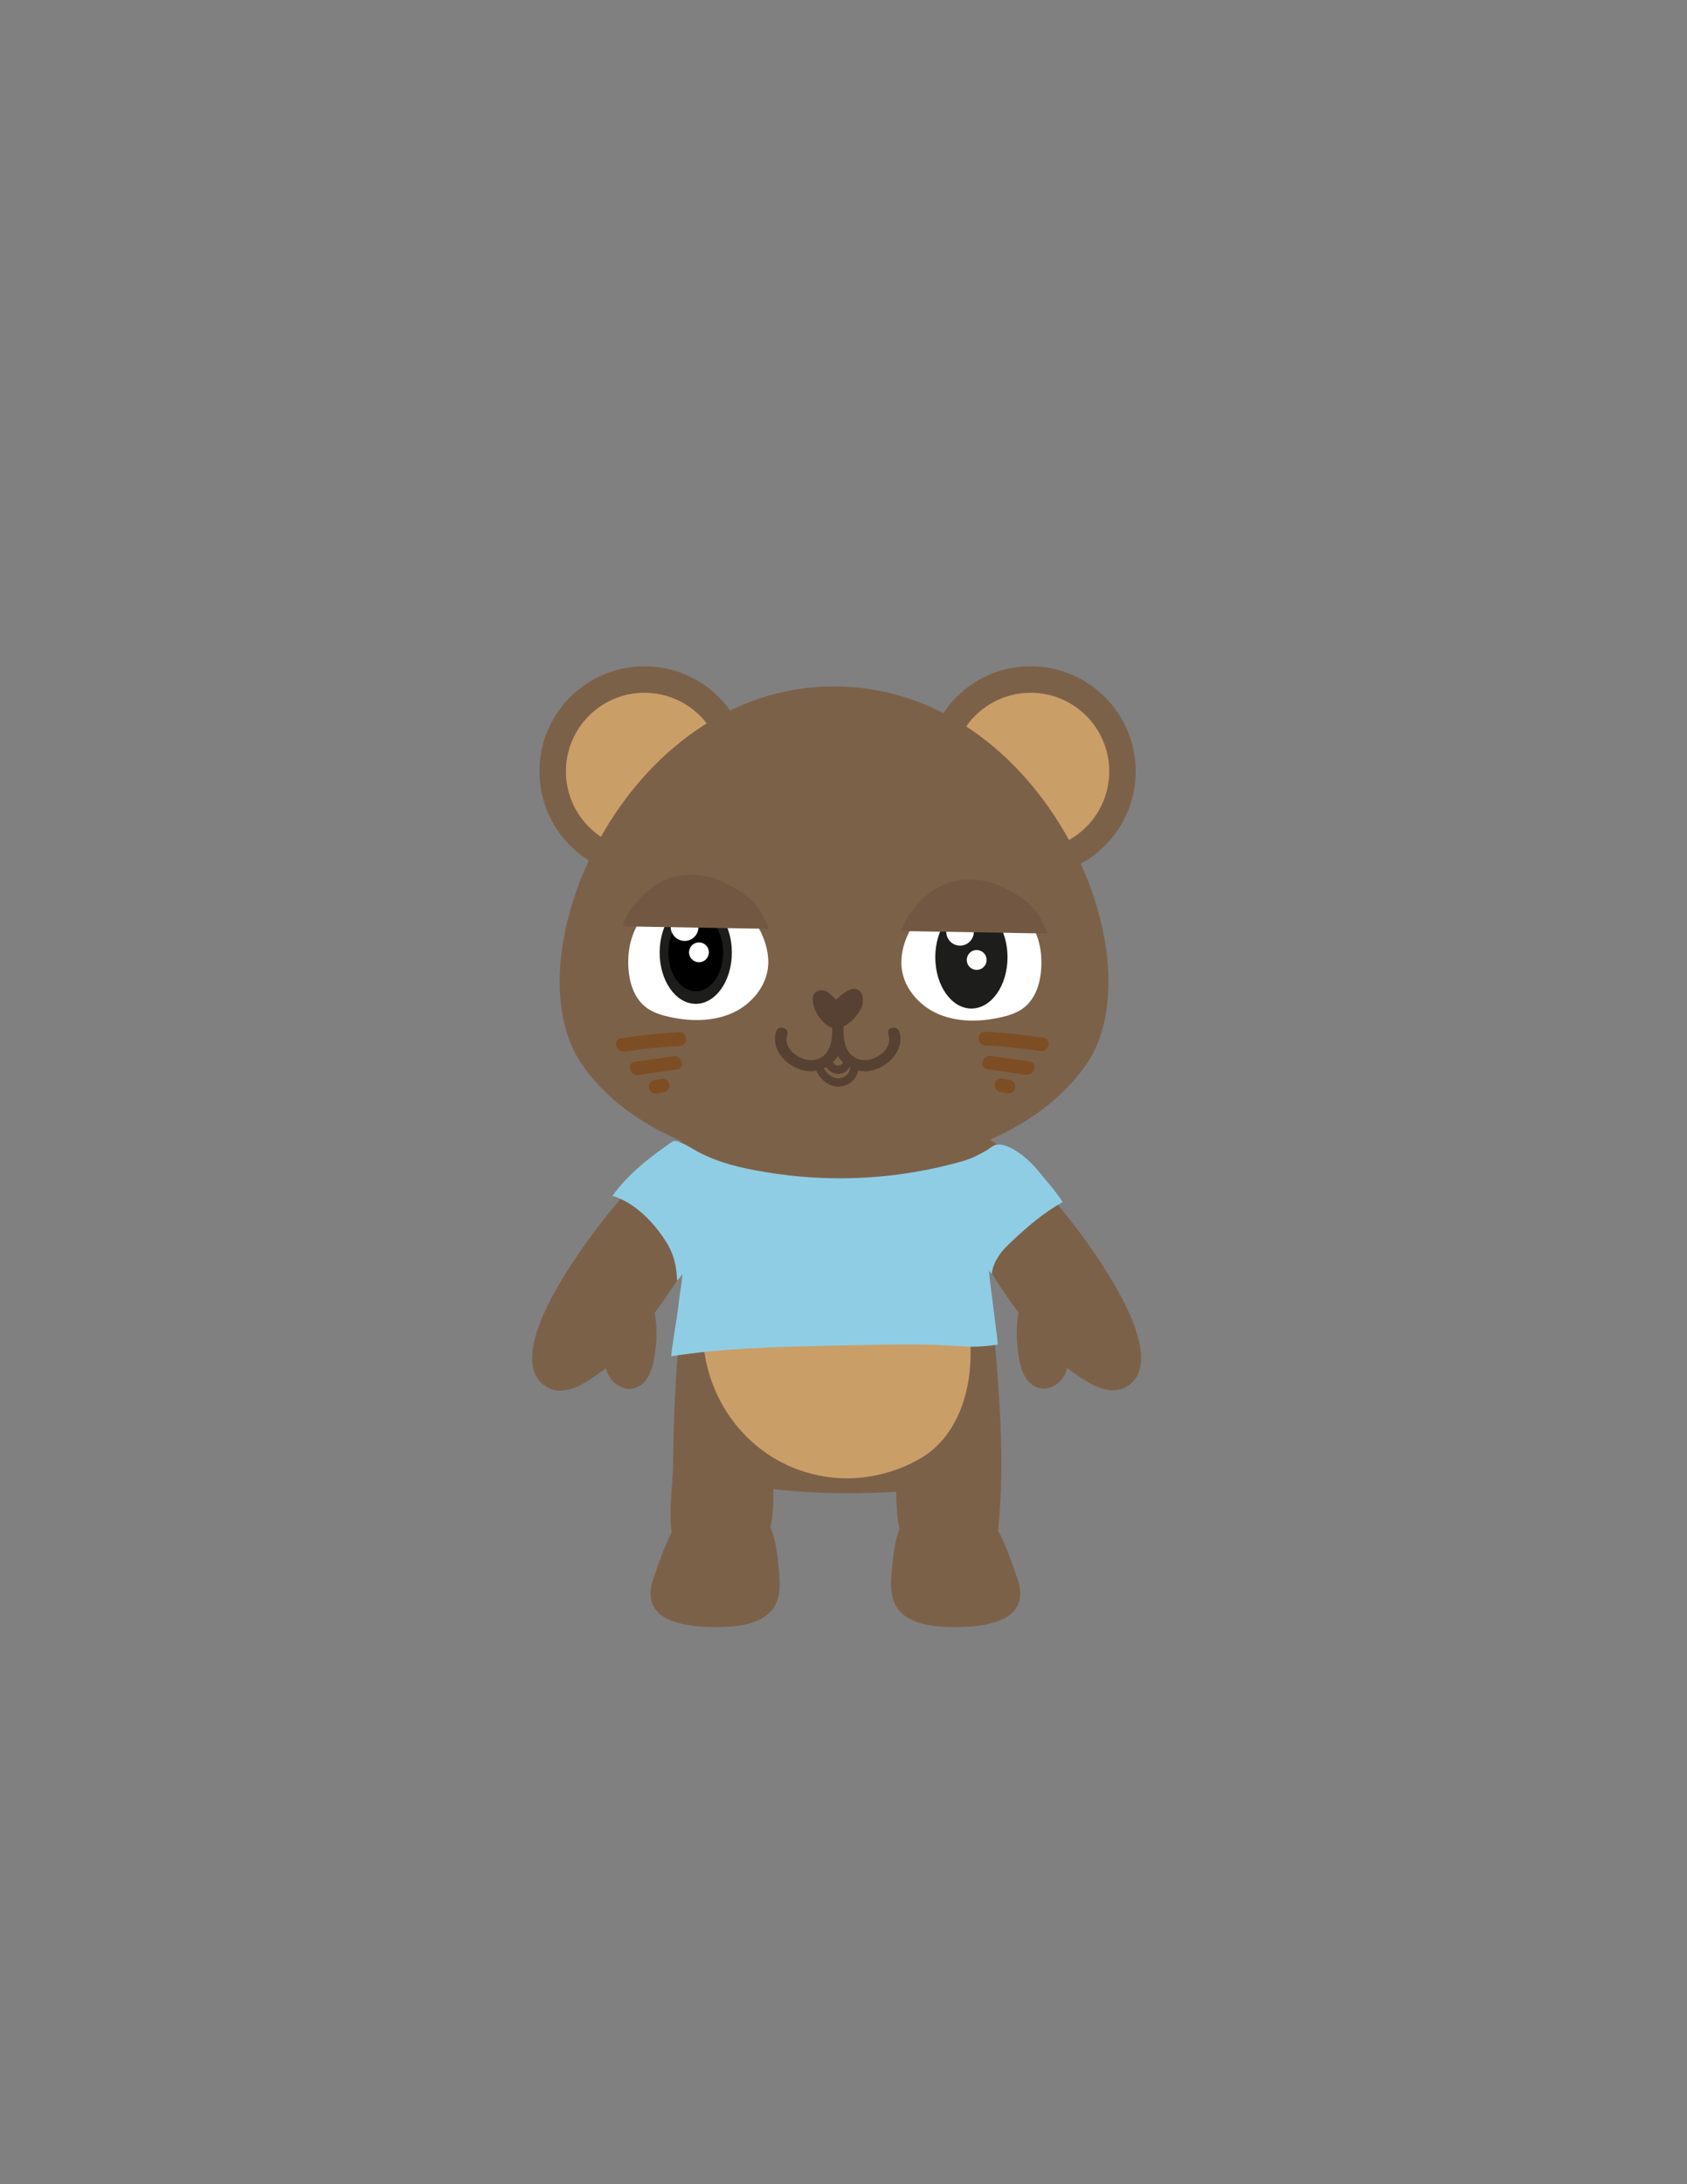<?xml version="1.0" encoding="utf-8"?>
<!-- Generator: Adobe Illustrator 21.1.0, SVG Export Plug-In . SVG Version: 6.00 Build 0)  -->
<svg version="1.1" id="Capa_1" xmlns="http://www.w3.org/2000/svg" xmlns:xlink="http://www.w3.org/1999/xlink" x="0px" y="0px"
	 viewBox="0 0 612 792" style="enable-background:new 0 0 612 792;" xml:space="preserve">
<rect x="0" y="0" width="612" height="792" fill="#808080" stroke="none"/>
<style type="text/css">
	.st0{fill:#7C6149;stroke:#7C6149;stroke-miterlimit:10;}
	.st1{fill:#CA9E67;}
	.st2{fill:#8FCDE5;}
	.st3{fill:#7C6149;}
	.st4{fill:#564132;}
	.st5{fill:#FFFFFF;}
	.st6{fill:#7D4E24;}
	.st7{fill:#1D1D1B;}
	.st8{fill:#725842;}
</style>
<path class="st0" d="M237.3,489.3c0.6-5.1,0.4-9.7-0.3-13.4c0.9-1.3,1.9-2.6,2.9-4c20.4-29,30.8-56.8,23.1-62.2
	c-7.7-5.4-30.5,13.7-50.9,42.6c-20.4,29-22,44.3-14.3,49.7c7,5,15.8-1.8,22.4-6.8c0.4,4.7,5.6,9.4,10.4,7.5
	C235.5,500.9,236.8,493.7,237.3,489.3z"/>
<path class="st0" d="M369.7,489.2c-0.6-5.1-0.4-9.7,0.3-13.4c-0.9-1.3-1.9-2.6-2.9-4c-20.4-29-30.8-56.8-23.1-62.2
	c7.7-5.4,30.5,13.7,50.9,42.6c20.4,29,22,44.3,14.3,49.7c-7,5-15.8-1.8-22.4-6.8c-0.4,4.7-5.6,9.4-10.4,7.5
	C371.4,500.8,370.1,493.6,369.7,489.2z"/>
<path class="st0" d="M359.1,565.3c0.9-1.9,1.6-4,2-6.6c3.1-23.8,1.3-48.4-0.7-72.2c-2.1-25.6-5.1-51.2-4.9-77.4
	c-20.8,5.7-43.5,7-64,4.9c-11.9,1-23.8-0.4-35-3.8c-4.6,26.9-8.1,53.3-10.1,79.8c-1,13.4-1.6,26.8-1.7,40.1
	c-0.1,10.1-2.4,20.4,0.5,30.3c3.4,11.7,16.7,16.4,26.2,7.6c8.4-7.8,8.9-19.2,8.6-29.9c0-0.7,0.2-1.2,0.6-1.5
	c-20.1-9-27.9-27.5-26.3-46c2.1-23.4,19.3-46.6,46.1-49.9c30-3.7,48.6,20.5,51.6,46.5c2.5,21.4-5.5,44.1-26.4,53.6
	c0.2,8,0.4,15.9,5.2,22.9C339,575.6,353.6,576.1,359.1,565.3z"/>
<path class="st0" d="M329.9,540.3c54.2-26.4,22.3-122.8-41.4-103.1c-54.5,16.8-50,75-7.7,102.3c16.3,1.8,31.7,1.8,48.1,0.7
	C329.2,540.1,329.5,540.2,329.9,540.3z"/>
<path class="st1" d="M326.7,532.3c2.4-0.9,4.6-2,6.9-3.3c13.1-7.4,18.3-23,18.5-37.1c0.2-8.5-1.4-17-4.5-24.9
	c-9-23-31.5-38.3-56.9-30c-20.7,6.8-35.6,23.6-35.7,45.4c-0.1,24.6,16.7,47.5,42,52.6C306.9,537.1,317.3,536,326.7,532.3z"/>
<path class="st0" d="M282.3,572.5c0.6,9.4-2.7,17-22.4,17c-22.4,0-25.5-8.1-22.4-17c10.8-31.6,10-17,22.4-17
	C272.3,555.4,280,538.2,282.3,572.5z"/>
<path class="st0" d="M323.8,572.5c-0.6,9.4,2.7,17,22.4,17c22.4,0,25.5-8.1,22.4-17c-10.8-31.6-10-17-22.4-17
	C333.8,555.4,326.1,538.2,323.8,572.5z"/>
<g>
	<path class="st2" d="M361.3,457.1c0.4-0.7,0.8-1.3,1.2-2c1.4-2,3.2-3.7,5-5.4c5.3-5,11.6-10.3,18-13.8c-2.6-4.2-6-7.7-9-11.5
		c-2.8-3.5-10.1-10.2-15.1-9.3c-1.2,0.2-2.7,1.6-3.8,2.2c-2.5,1.4-5.1,2.8-7.9,3.6c-11.7,3.4-23.7,5.4-35.8,6.1
		c-12.1,0.7-24.3,0-36.3-2c-8.8-1.5-16.5-3.2-24.5-7.4c-1.4-0.7-7.4-4.8-9.1-3.7c-8.1,5.6-16,11.6-21.8,19.7
		c8.2,2.6,14.8,9.4,19.4,16.6c2.8,4.4,3.9,8.9,4,14.1c0.8-0.7,1.5-1.5,2-2.4c-0.3,3.6-1,7.2-1.4,10.8c-0.7,6.4-2.1,12.7-2.7,19.1
		c18.4-2.9,37.2-3.4,55.8-3.8c5.4-0.1,10.8-0.2,16.3-0.3c8.1-0.2,16.2-0.3,24.3,0c4.1,0.2,8.2,0.4,12.3,0.6c3.2,0.1,6.6-0.3,9.7-0.7
		c0.4-0.1-3.2-24.6-3.1-27.2c0.1,0.6,0.5,1.2,1,1.5C360,460.2,360.5,458.5,361.3,457.1z"/>
</g>
<circle class="st3" cx="233.8" cy="279.7" r="38.1"/>
<circle class="st1" cx="233.8" cy="279.7" r="28.5"/>
<circle class="st3" cx="373.9" cy="279.7" r="38.1"/>
<circle class="st1" cx="373.9" cy="279.7" r="28.5"/>
<path class="st3" d="M302.6,248.9c76.2,0,118.5,98.9,91.2,137.5c-27.3,38.6-91.2,39.4-91.2,39.4s-64-0.8-91.2-39.4
	C184,347.8,226.4,248.9,302.6,248.9z"/>
<g>
	<g>
		<path class="st4" d="M281.6,374c-2.6,7.7,6.2,15.1,13.5,14.4c3.4-0.4,6.7-2.2,8.6-5.1c2.5-3.8,2.3-9.1,2.2-13.4
			c-0.1-2.6-4.1-2.6-4,0c0.2,5.3,0.4,12.6-5.9,14.3c-4.8,1.3-12.3-3.5-10.4-9.1C286.3,372.6,282.4,371.6,281.6,374L281.6,374z"/>
	</g>
</g>
<g>
	<g>
		<path class="st4" d="M322.3,375.1c1.9,5.6-5.6,10.4-10.4,9.1c-6.3-1.7-6.1-9-5.9-14.3c0.1-2.6-3.9-2.6-4,0
			c-0.1,4.2-0.3,9.4,2,13.1c1.9,3,5.2,5,8.7,5.4c7.2,0.8,16.1-6.7,13.5-14.4C325.3,371.6,321.4,372.6,322.3,375.1L322.3,375.1z"/>
	</g>
</g>
<g>
	<g>
		<path class="st4" d="M299,385.5c0.9,2.2,2.8,4,5.3,3.9c2.5-0.1,4.4-2.1,4.5-4.5c0.1-1.9-2.9-1.9-3,0c0,1-1,1.6-1.9,1.5
			c-0.9-0.1-1.7-0.9-2-1.7C301.2,383,298.2,383.7,299,385.5L299,385.5z"/>
	</g>
</g>
<ellipse class="st5" cx="252.4" cy="345.4" rx="13.1" ry="18.6"/>
<path class="st4" d="M309.3,358.6c0.4-0.1,0.7-0.1,1,0c3.2,0.6,3.2,5,2,7.2c-2.7,4.8-8.4,10-13.4,5c-1.4-1.4-2.7-3.1-3.4-5.1
	c-0.8-2.1-1.4-5.6,1.5-6.5c2.8-0.8,4.6,1.7,6.3,3.3C304.5,361.4,307.1,359,309.3,358.6z"/>
<g>
	<g>
		<path class="st4" d="M295.8,387.6c1.5,3.6,4.8,6.7,8.9,6.4c3.8-0.3,6.7-3.4,6.8-7.1c0.1-1.9-2.9-1.9-3,0c-0.1,2.3-2.2,4.2-4.5,4.1
			c-2.5-0.1-4.5-2.1-5.4-4.2C298,385.1,295.1,385.8,295.8,387.6L295.8,387.6z"/>
	</g>
</g>
<g>
	<path class="st5" d="M335.5,329.9c4.6-4.8,10.5-8.1,16.6-8.2c13.7-0.2,24.7,11.7,25.6,24.9c0.5,7.1-1,15.1-6.8,19.2
		c-2.3,1.6-5.1,2.5-7.9,3.1c-7.6,1.7-15.7,1.8-22.8-1.3s-12.8-9.9-13.2-17.7C326.7,342.9,330.2,335.4,335.5,329.9z"/>
</g>
<g>
	<g>
		<path class="st6" d="M226.6,381.3c6.6-1,13.2-1.7,19.9-2c3.2-0.2,3.2-5.2,0-5c-7.1,0.3-14.2,1.1-21.2,2.2
			C222.1,376.9,223.4,381.7,226.6,381.3L226.6,381.3z"/>
	</g>
</g>
<g>
	<g>
		<path class="st6" d="M231.6,389.8c4.7-0.7,9.3-1.4,14-2c3.2-0.5,1.8-5.3-1.3-4.8c-4.7,0.7-9.3,1.4-14,2
			C227.1,385.4,228.5,390.2,231.6,389.8L231.6,389.8z"/>
	</g>
</g>
<g>
	<g>
		<path class="st6" d="M238.6,396.5c0.8-0.2,1.7-0.3,2.5-0.5c1.3-0.3,2.1-1.8,1.7-3.1c-0.4-1.4-1.7-2-3.1-1.7
			c-0.8,0.2-1.7,0.3-2.5,0.5c-1.3,0.3-2.1,1.8-1.7,3.1C236,396.1,237.2,396.8,238.6,396.5L238.6,396.5z"/>
	</g>
</g>
<g>
	<g>
		<path class="st6" d="M378.6,376.3c-7-1.1-14.1-1.8-21.2-2.2c-3.2-0.2-3.2,4.8,0,5c6.7,0.3,13.3,1,19.9,2
			C380.4,381.7,381.8,376.8,378.6,376.3L378.6,376.3z"/>
	</g>
</g>
<g>
	<g>
		<path class="st6" d="M373.5,384.9c-4.7-0.7-9.3-1.4-14-2c-3.1-0.5-4.5,4.4-1.3,4.8c4.7,0.7,9.3,1.4,14,2
			C375.3,390.1,376.7,385.3,373.5,384.9L373.5,384.9z"/>
	</g>
</g>
<g>
	<g>
		<path class="st6" d="M366.5,391.6c-0.8-0.2-1.7-0.3-2.5-0.5c-1.3-0.3-2.8,0.4-3.1,1.7c-0.3,1.3,0.4,2.8,1.7,3.1
			c0.8,0.2,1.7,0.3,2.5,0.5c1.3,0.3,2.8-0.4,3.1-1.7C368.6,393.4,367.9,391.9,366.5,391.6L366.5,391.6z"/>
	</g>
</g>
<ellipse class="st7" cx="352.4" cy="347.1" rx="13.1" ry="18.6"/>
<ellipse cx="252.7" cy="347.4" rx="9.9" ry="14"/>
<ellipse transform="matrix(0.832 -0.555 0.555 0.832 -145.877 194.683)" class="st5" cx="248.6" cy="338.2" rx="5" ry="5"/>
<ellipse transform="matrix(0.832 -0.555 0.555 0.832 -150.066 199.127)" class="st5" cx="253.8" cy="347.4" rx="3.6" ry="3.6"/>
<ellipse transform="matrix(0.832 -0.555 0.555 0.832 -129.011 249.923)" class="st5" cx="348.2" cy="338" rx="5" ry="5"/>
<g>
	<path class="st8" d="M380,338.5c-2-5.4-4.4-9.9-11.1-14c-3.1-1.9-10.1-6.3-18.9-5.6c-10,0.7-15.9,7.5-18.5,10.5
		c-2.7,3.2-3.9,6-4.5,8.2"/>
</g>
<g>
	<path class="st5" d="M270.2,329.7c-4.6-4.8-10.5-8.1-16.6-8.2c-13.7-0.2-24.7,11.7-25.6,24.9c-0.5,7.1,1,15.1,6.8,19.2
		c2.3,1.6,5.1,2.5,7.9,3.1c7.6,1.7,15.7,1.8,22.8-1.3s12.8-9.9,13.2-17.7C279,342.7,275.5,335.2,270.2,329.7z"/>
</g>
<ellipse transform="matrix(0.832 -0.555 0.555 0.832 -133.63 254.963)" class="st5" cx="354.2" cy="348.2" rx="3.6" ry="3.6"/>
<ellipse class="st7" cx="252.4" cy="345.4" rx="13.1" ry="18.6"/>
<ellipse cx="252.4" cy="345.4" rx="9.9" ry="14"/>
<ellipse transform="matrix(0.832 -0.555 0.555 0.832 -144.856 194.196)" class="st5" cx="248.3" cy="336.3" rx="5" ry="5"/>
<ellipse transform="matrix(0.832 -0.555 0.555 0.832 -149.044 198.639)" class="st5" cx="253.5" cy="345.4" rx="3.6" ry="3.6"/>
<ellipse cx="252.4" cy="345.4" rx="9.9" ry="14"/>
<ellipse transform="matrix(0.832 -0.555 0.555 0.832 -144.856 194.196)" class="st5" cx="248.3" cy="336.3" rx="5" ry="5"/>
<ellipse transform="matrix(0.832 -0.555 0.555 0.832 -149.044 198.639)" class="st5" cx="253.5" cy="345.4" rx="3.6" ry="3.6"/>
<g>
	<path class="st8" d="M278.9,336.8c-2-5.4-4.4-9.9-11.1-14c-3.1-1.9-10.1-6.3-18.9-5.6c-10,0.7-15.9,7.5-18.5,10.5
		c-2.7,3.2-3.9,6-4.5,8.2"/>
</g>
</svg>
